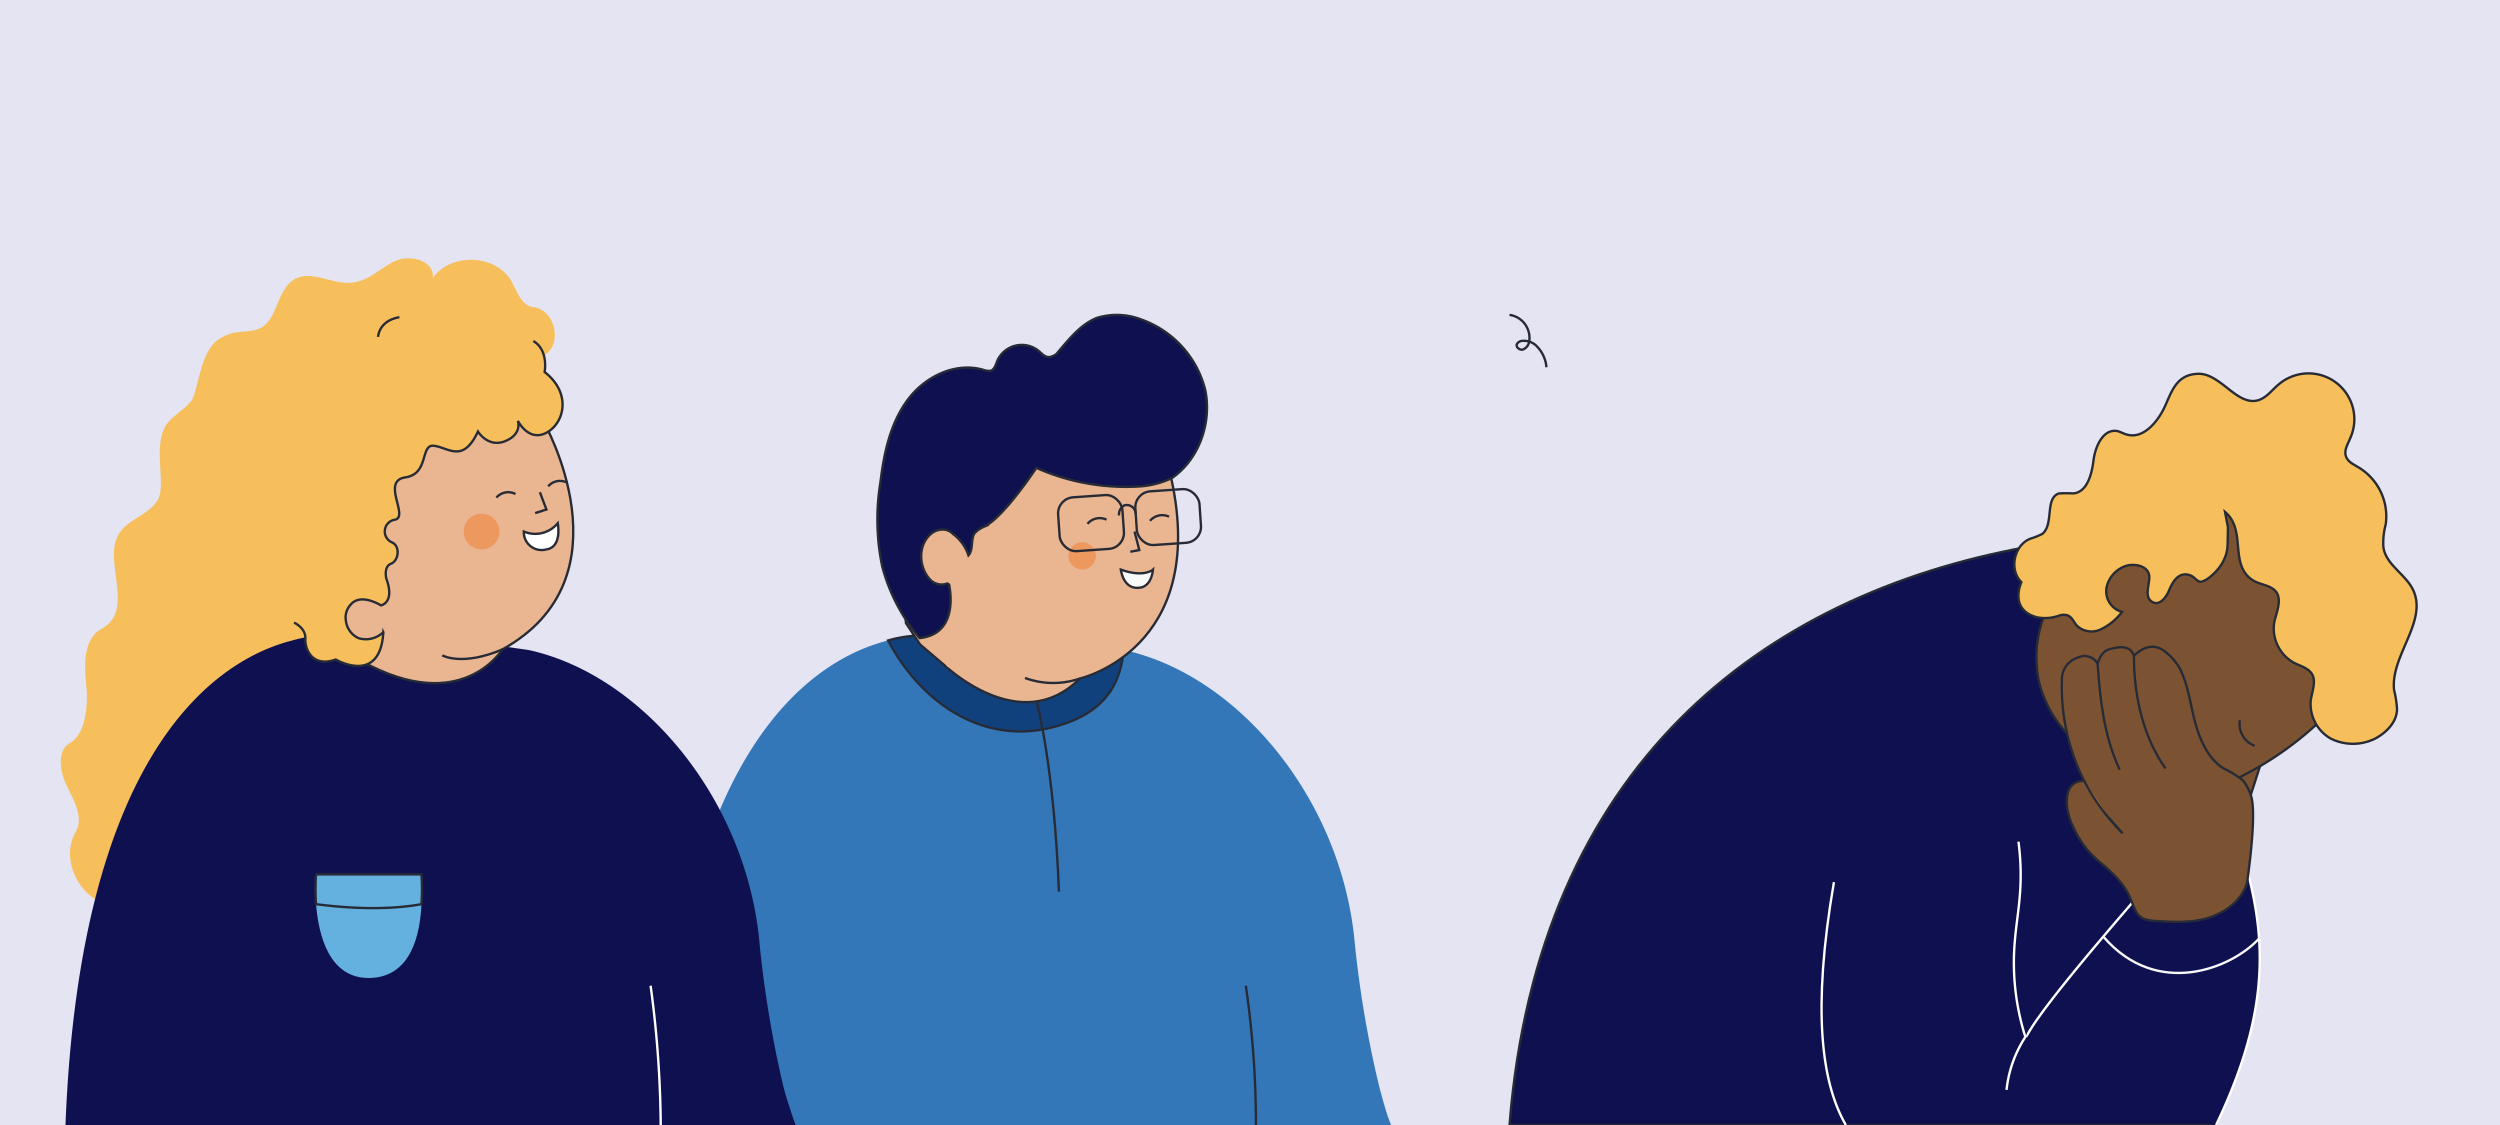 <svg id="Capa_1" data-name="Capa 1" xmlns="http://www.w3.org/2000/svg" viewBox="0 0 420 189"><defs><style>.cls-1{fill:#e4e4f3;}.cls-2{fill:#3377b8;}.cls-12,.cls-18,.cls-3{fill:none;}.cls-14,.cls-16,.cls-17,.cls-3,.cls-4,.cls-5,.cls-6,.cls-8,.cls-9{stroke:#272b36;}.cls-12,.cls-14,.cls-15,.cls-16,.cls-17,.cls-18,.cls-3,.cls-4,.cls-5,.cls-6,.cls-8,.cls-9{stroke-miterlimit:10;stroke-width:0.4px;}.cls-4{fill:#11417d;}.cls-5{fill:#eab692;}.cls-6{fill:#f9f9f9;}.cls-7{fill:#ed985f;}.cls-11,.cls-15,.cls-8{fill:#0e104f;}.cls-9{fill:#7c5332;}.cls-10,.cls-16{fill:#f7bf5c;}.cls-12,.cls-15{stroke:#fff;}.cls-13,.cls-14{fill:#64b1e0;}.cls-17{fill:#fff;}.cls-18{stroke:#f7f7f7;}</style></defs><rect class="cls-1" width="420" height="189"/><path class="cls-2" d="M111,189H233.7l-.5-1.3c-.4-1.2-.9-2.9-1.5-5.2a179.4,179.4,0,0,1-4.2-25.1c-2.6-23.8-19.8-44.1-38.7-48.2-.5,4.1-3,11.2-12.9,13.2s-21.2-4.4-26.7-14.8C137.2,110.6,113.5,124.9,111,189Z"/><path class="cls-3" d="M211,189a163.2,163.2,0,0,0-1.7-23.4"/><path class="cls-4" d="M149.2,107.6c5.5,10.4,15.6,17.2,26.7,14.8s12.4-9.1,12.9-13.2a27,27,0,0,0-4.1-.6c-20.4-1.8-28.6-1.8-28.6-1.8A20.8,20.8,0,0,0,149.2,107.6Z"/><path class="cls-5" d="M181.4,114s21.6-4.9,15.4-33.5L189,69.9l-19-.7-8.9,11.4-10.2,5.6,1.3,18.5,2.4,3.6,4,3.4S171.4,124.1,181.4,114Z"/><polyline class="cls-3" points="190.6 89.3 191.4 92.4 189.9 92.7"/><path class="cls-6" d="M193.7,95.7s-1.5,1.4-5.4,0c0,0,.4,3.6,3.4,3C191.7,98.7,193.4,98.5,193.7,95.7Z"/><circle class="cls-7" cx="181.8" cy="93.4" r="2.3"/><path class="cls-3" d="M181.4,114a13.8,13.8,0,0,1-9.2-.1"/><path class="cls-8" d="M154.5,107.2a30.5,30.5,0,0,1-6.3-12.1,38.7,38.7,0,0,1-.3-14c.6-4.9,1.6-9.8,4.5-13.8s8-6.5,12.7-5.2a3,3,0,0,0,1.3.2c.7-.2.9-1.1,1.2-1.8a4.5,4.5,0,0,1,6.7-1.7c.8.6,1.4,1.6,2.6,1a1.6,1.6,0,0,0,.8-.6c1.9-2.2,3.8-4.7,6.6-5.8a11.4,11.4,0,0,1,7.5.3,16.9,16.9,0,0,1,10.7,11.9c1.1,5.5-1.1,11.6-5.6,14.7h0a14.9,14.9,0,0,1-5.1,1.4,37.1,37.1,0,0,1-17.7-3.1s-5.5,8.4-8.8,9.9a4.9,4.9,0,0,0-1.5,1c-.8,1-.2,2.8-1.1,3.8a7.3,7.3,0,0,0-2.6-3.6,2.4,2.4,0,0,0-1.3-.7,3,3,0,0,0-2.4.7c-2.3,1.9-2.1,5.9.1,7.9a2.7,2.7,0,0,0,2.4.5.4.4,0,0,1,.6.4C159.9,100.7,160.3,106.6,154.5,107.2Z"/><rect class="cls-3" x="177.3" y="83.5" width="10.8" height="9.04" rx="2.7" transform="matrix(1, -0.07, 0.07, 1, -5.57, 12.65)"/><path class="cls-3" d="M188,86.6a1.7,1.7,0,0,1,.9-1.7,1.5,1.5,0,0,1,1.9,1.4"/><rect class="cls-3" x="190.9" y="82.3" width="10.8" height="9.04" rx="2.7" transform="translate(-5.5 13.6) rotate(-3.9)"/><path class="cls-3" d="M174.2,118s2.9,10.8,3.7,31.8"/><polygon class="cls-9" points="380.2 127.1 377.5 135.5 372.2 131.3 380.2 127.1"/><path class="cls-10" d="M79.4,99.4,19.8,152.2c-5.8,0-10-7.4-7.1-12.4,1.4-2.3-.2-5.2-1.4-7.6s-1.9-6.1.5-7.4,3.1-6,2.7-9.6-.5-7.9,2.6-9.6,2.8-4.8,2.5-7.7-1.1-6,.5-8.4,4.9-3,6.4-5.5-.9-9,1.4-12.6c1.1-1.6,3-2.5,4.2-4s1.4-8.1,4.5-10.3,5.6-.7,7.8-2.4,2.3-6.2,5.1-7.8,6.3.9,9.5.6,4.9-2.6,7.5-3.7,6.6.1,6.2,2.9c3-4.3,10.6-4,13.2.5,1,1.8,1.7,4.2,3.7,4.4,3.7.4,5,6.3,1.8,8.1-.4.3-.3,1-.1,1.4s-1,.8-.5.9Z"/><path class="cls-11" d="M133.7,189H11c2.5-64.1,26.2-78.4,38.1-81.4a20.9,20.9,0,0,1,6.9-.8s8.3,0,28.6,1.8l4.2.6c18.8,4.1,36.1,24.4,38.7,48.2a183.4,183.4,0,0,0,4.1,25.1c.6,2.3,1.2,4,1.6,5.2A8.9,8.9,0,0,0,133.7,189Z"/><path class="cls-12" d="M111,189a181.7,181.7,0,0,0-1.7-23.4"/><path class="cls-13" d="M53.1,151.9c.4,5.2,2.2,12.6,9.1,12.4s8.4-7.4,8.6-12.4C68.1,152.4,62.3,153.1,53.1,151.9Z"/><path class="cls-14" d="M53.1,151.9c9.2,1.2,15,.5,17.7,0a34.4,34.4,0,0,0,0-5H53.1A34.4,34.4,0,0,0,53.1,151.9Z"/><path class="cls-8" d="M374.1,108.7,370.4,141l1.9,48H253.6c4.8-60.4,42.5-89,86.9-97.1l9.6-2.3Z"/><path class="cls-9" d="M395.9,114.3a55.7,55.7,0,0,1-19.1,16,24.3,24.3,0,0,1-10.8,3.3,16,16,0,0,1-10.5-3.5l-3.4-3.1a19.6,19.6,0,0,1-9.6-12.7A19.4,19.4,0,0,1,346,98.8L366.1,84l10.1-1.5,13.3,10.8,9.7,16.1Z"/><path class="cls-3" d="M376.3,121a3.9,3.9,0,0,0,2.5,4.3"/><path class="cls-15" d="M310.1,189c-4.1-7.1-5.7-19.3-2-40.8"/><path class="cls-15" d="M337.1,183.1a20.1,20.1,0,0,1,3.3-9.1h.1a32.8,32.8,0,0,1,2-3.1c4.4-6.2,13.7-16.9,18.7-22.7l9.2-7.2,4.5-3.4c5.3,15.8,8.2,28.9-2.6,51.4"/><path class="cls-15" d="M339.1,141.4a42.2,42.2,0,0,1,.2,9.4c-.2,2.4-.6,4.8-.8,7.2a41.3,41.3,0,0,0,1.7,16h.3"/><path class="cls-16" d="M342.2,103.7a7.1,7.1,0,0,0,3.8-.3,2.2,2.2,0,0,1,1.4,0c.7.3,1,1.1,1.5,1.7a3.6,3.6,0,0,0,4.1.6,9.7,9.7,0,0,0,3.5-2.9,3.6,3.6,0,0,1-2.6-4.1,4.9,4.9,0,0,1,3.5-3.7c1.4-.3,3.2.1,3.6,1.4s-.9,3.6.4,4.6,2.5-.6,3-1.8,1.3-2.7,2.7-2.7,1.6.9,2.4,1.2,3.1-1.6,4-3.4.7-2.5.8-5.7l-.5-2.6c3.7,3.1.6,8.9,4.7,11.5,1.3.8,3.2.8,4,2.1s0,3.2-.4,4.8a6.6,6.6,0,0,0,3.2,6.9c1.1.6,2.6.9,3.2,2.1s-.1,2.9-.3,4.3a6.7,6.7,0,0,0,3.4,6.4,8.4,8.4,0,0,0,7.4,0c1.9-1,3.7-2.8,3.7-5a17.7,17.7,0,0,0-.5-3.2c-.6-5.8,5.7-11.5,3.2-16.8-1.3-2.7-4.7-4.3-5-7.3a12,12,0,0,1,.4-3.7,9.6,9.6,0,0,0-4.6-9.6c-.8-.5-1.8-.9-2.1-1.9s.3-1.9.7-2.9a7.7,7.7,0,0,0-12-9.1c-1.1.9-1.9,2.1-3.3,2.6-3.6,1.2-6.4-4.5-10.2-4.4s-4.5,3.2-5.7,5.7-3.6,5.3-6.3,4.5c-.5-.1-1.1-.5-1.7-.6-2.3-.3-3.6,2.6-3.9,5s-1.1,5.3-3.4,5.5a19.2,19.2,0,0,0-2.4,0c-2.4.8-.8,5.2-2.8,6.8a11.9,11.9,0,0,1-2,.8c-2.8,1.1-3.6,5.3-1.5,7.3C339.6,97.8,337.4,102.4,342.2,103.7Z"/><path class="cls-9" d="M349.8,131.2c-3.5.3-2.8,5.1-1.6,7.5a15.8,15.8,0,0,0,4.3,5.9c2,1.7,4.1,3.5,5.2,5.9s1,3,2.3,3.8a6.5,6.5,0,0,0,1.9.4c3.1.2,6.2.4,9.1-.5s5.7-3,6.5-5.9c0,0,1.7-11.3.7-14.5a7.8,7.8,0,0,0-1.4-2.7,19.4,19.4,0,0,0-3.4-2.1c-2.5-1.7-3.8-4.7-4.6-7.6s-1.1-5.9-2.4-8.7a8.6,8.6,0,0,0-2.4-3c-2.8-2.6-5.5.5-5.5.5-.6-2-2.8-1.5-4.2-1.1s-1.9,2.4-1.9,2.4a2.6,2.6,0,0,0-2.4-1.3c-3.9.8-3.6,4.1-3.6,4.1a35,35,0,0,0,3.7,16.8Z"/><path class="cls-16" d="M350.1,131.1a35.7,35.7,0,0,0,6.5,8.9l-2.3-2.6"/><path class="cls-3" d="M352.4,111.5c.4,5.8,1,12,3.7,17.8"/><path class="cls-3" d="M358.5,110.2c0,7.1,1.7,13.8,5.3,18.9"/><path class="cls-5" d="M91.3,70.8s15,26.2-6.9,38.3c0,0-6.8,11.3-23.6,2s-4.4-32.5-4.4-32.5l6.2-9.8,18.3-3.6,8.1.6Z"/><path class="cls-10" d="M80.3,72.5s1.7,2.8,4.6,1.6S87,70.7,87,70.7s1.8,3.6,4.8,2,4.3-6.6-.3-10.2c0,0,.7-3.7-1.9-5.2a4.5,4.5,0,0,0-4.7,0,6.8,6.8,0,0,0-6.5-3.1c-4.3.4-5.4,3.2-5.4,3.2a6.8,6.8,0,0,0-5.9-4.1S33,61.8,39.9,65.2a8.1,8.1,0,0,0,.4,7.5c2.2,3.8-1.7,3.7-1.3,10s6.4,6.3,4.9,14.4c0,0-1.4,4.4,5.5,7.5,0,0,2,.9,1.9,2.7s1.2,4.9,5.1,3.5c0,0,7.5,4.4,8-4.6a4.2,4.2,0,0,1-4.2,1,3.7,3.7,0,0,1-2.1-3,3.1,3.1,0,0,1,.8-2.6c.7-.9,2.3-1.5,5.1.1,0,0,2.4-.4.9-4.5,0,0-.5-2,.8-2.5s1.6-3,.1-3.6a2,2,0,0,1,.6-3.8c2.3-.6-2.4-6.5,1.7-7.1s2.4-5.7,4.9-5.3S77.8,77.8,80.3,72.5Z"/><path class="cls-3" d="M74.3,110.1s3.3,1.9,10.1-1"/><polyline class="cls-3" points="90.7 82.7 91.8 85.6 89.9 86.2"/><path class="cls-17" d="M93.7,87.9A4.9,4.9,0,0,1,88,89.3a3,3,0,0,0,3.8,3C94.5,91.9,93.7,87.9,93.7,87.9Z"/><path class="cls-3" d="M86.6,83a2.6,2.6,0,0,0-3.2.6"/><path class="cls-3" d="M185.9,87.3a2.7,2.7,0,0,0-3.2.7"/><path class="cls-3" d="M95.3,81.1a2.6,2.6,0,0,0-3.2.6"/><path class="cls-3" d="M196.4,86.8a2.7,2.7,0,0,0-3.2.7"/><circle class="cls-7" cx="80.9" cy="89.3" r="3"/><path class="cls-3" d="M67.1,53.3s-3.2.3-3.6,3.3"/><path class="cls-3" d="M49.4,104.6s2,.9,1.9,2.7,1.2,4.9,5.1,3.5c0,0,7.5,4.4,8-4.6a4.2,4.2,0,0,1-4.2,1,3.7,3.7,0,0,1-2.1-3,3.1,3.1,0,0,1,.8-2.6c.7-.9,2.3-1.5,5.1.1,0,0,2.4-.4.9-4.5,0,0-.5-2,.8-2.5s1.6-3,.1-3.6a2,2,0,0,1,.6-3.8c2.3-.6-2.4-6.5,1.7-7.1s2.4-5.7,4.9-5.3,4.8,2.9,7.3-2.4c0,0,1.7,2.8,4.6,1.6S87,70.7,87,70.7s1.8,3.6,4.8,2,4.3-6.6-.3-10.2c0,0,.7-3.7-1.9-5.2"/><path class="cls-18" d="M353.4,157.4c9,10.4,21.5,5.3,26.1.3"/><path class="cls-3" d="M259.8,61.7a5.6,5.6,0,0,0-1.5-3.4,3,3,0,0,0-2.8-1,1.1,1.1,0,0,0-.7.6c-.1.5.6,1,1.1.8a1.7,1.7,0,0,0,1-1.3,3.9,3.9,0,0,0-3.3-4.5"/></svg>